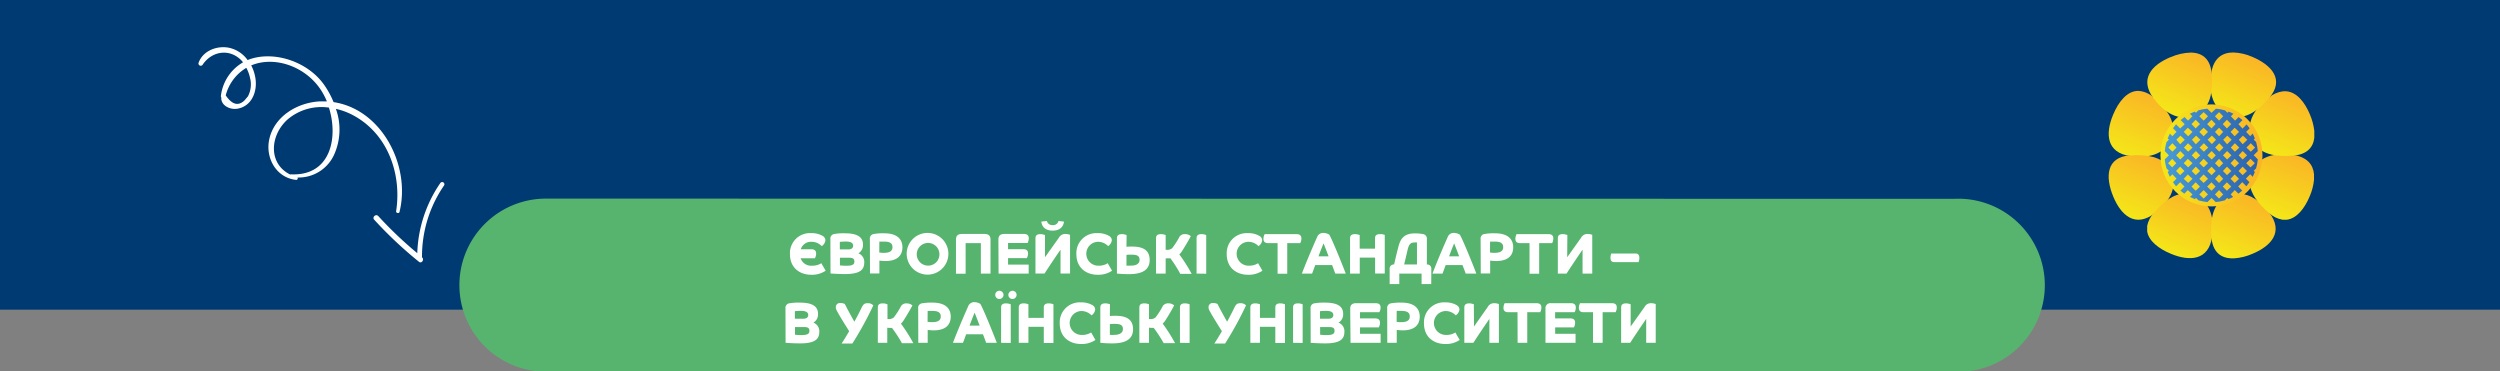 <svg xmlns="http://www.w3.org/2000/svg" xmlns:xlink="http://www.w3.org/1999/xlink" viewBox="0 0 606.61 90.14"><rect x="0" y="0" width="606.61" height="90.14" fill="#808080" stroke="none"/><defs><style>.cls-1{fill:none;}.cls-2{fill:#003a72;}.cls-3{clip-path:url(#clip-path);}.cls-4{fill:#57b46e;}.cls-5{fill:#fff;}.cls-6{clip-path:url(#clip-path-3);}.cls-7{fill:url(#Безымянный_градиент_17);}.cls-8{clip-path:url(#clip-path-4);}.cls-9{fill:url(#Безымянный_градиент_17-2);}.cls-10{clip-path:url(#clip-path-5);}.cls-11{fill:url(#Безымянный_градиент_17-3);}.cls-12{clip-path:url(#clip-path-6);}.cls-13{fill:url(#Безымянный_градиент_17-4);}.cls-14{clip-path:url(#clip-path-7);}.cls-15{fill:url(#Безымянный_градиент_17-5);}.cls-16{clip-path:url(#clip-path-8);}.cls-17{fill:url(#Безымянный_градиент_17-6);}.cls-18{clip-path:url(#clip-path-9);}.cls-19{fill:url(#Безымянный_градиент_17-7);}.cls-20{clip-path:url(#clip-path-10);}.cls-21{fill:url(#Безымянный_градиент_17-8);}.cls-22{clip-path:url(#clip-path-11);}.cls-23{fill:url(#Безымянный_градиент_17-9);}.cls-24{clip-path:url(#clip-path-12);}.cls-25{fill:url(#Безымянный_градиент_18);}</style><clipPath id="clip-path"><rect class="cls-1" width="606.61" height="91.41"/></clipPath><clipPath id="clip-path-3"><path class="cls-1" d="M512.72,27.87c-1.9,4.57-1.63,9.14,4.12,10,4.16.59,8.34-.23,9.95-4.12s-.93-7.21-4.12-10a6,6,0,0,0-3.85-1.7c-2.63,0-4.74,2.53-6.1,5.82"/></clipPath><linearGradient id="Безымянный_градиент_17" x1="36.21" y1="614.3" x2="37.21" y2="614.3" gradientTransform="matrix(15.96, 0, 0, -15.96, -66.62, 9832.66)" gradientUnits="userSpaceOnUse"><stop offset="0" stop-color="#f4e718"/><stop offset="1" stop-color="#fab526"/></linearGradient><clipPath id="clip-path-4"><path class="cls-1" d="M516.89,37.68c-5.84.44-6.1,5.19-4.13,10,1.89,4.57,5.31,7.62,10,4.13,3.36-2.53,5.73-6.06,4.13-9.95-1.37-3.31-4.58-4.2-8.09-4.2-.61,0-1.24,0-1.86.07"/></clipPath><linearGradient id="Безымянный_градиент_17-2" x1="36.45" y1="614.16" x2="37.45" y2="614.16" gradientTransform="matrix(15.83, 0, 0, -15.83, -64.36, 9769.1)" xlink:href="#Безымянный_градиент_17"/><clipPath id="clip-path-5"><path class="cls-1" d="M522.65,51.63A6.51,6.51,0,0,0,521,54.79v1.37c.39,2.31,2.76,4.18,5.76,5.42,4.56,1.9,9.14,1.63,10-4.12.59-4.16-.23-8.34-4.12-10a6.31,6.31,0,0,0-2.41-.5c-2.86,0-5.38,2.11-7.54,4.62"/></clipPath><linearGradient id="Безымянный_градиент_17-3" x1="37.61" y1="614.75" x2="38.61" y2="614.75" gradientTransform="matrix(15.23, 0, 0, -15.23, -50.55, 9419.59)" xlink:href="#Безымянный_градиент_17"/><clipPath id="clip-path-6"><path class="cls-1" d="M543.22,47a6.55,6.55,0,0,0-2.51.51c-3.89,1.61-4.44,5.76-4.13,9.95.27,3.64,2.22,5.11,4.8,5.23h.69a13.41,13.41,0,0,0,4.46-1.1c4.57-1.89,7.62-5.31,4.13-9.95-2-2.62-4.56-4.64-7.44-4.64h0"/></clipPath><linearGradient id="Безымянный_градиент_17-4" x1="36.04" y1="614.06" x2="37.04" y2="614.06" gradientTransform="matrix(16.05, 0, 0, -16.05, -42.4, 9913)" xlink:href="#Безымянный_градиент_17"/><clipPath id="clip-path-7"><path class="cls-1" d="M546.41,41.7a6.44,6.44,0,0,0-.5,2.15v.51c.12,2.76,2.18,5.19,4.62,7.29a6.38,6.38,0,0,0,3.31,1.66h1.07c2.38-.31,4.3-2.71,5.57-5.78a13.52,13.52,0,0,0,1-3.85V42.24c-.23-2.35-1.71-4.17-5.14-4.66a16.82,16.82,0,0,0-2.33-.17c-3.32,0-6.31,1.13-7.62,4.29"/></clipPath><linearGradient id="Безымянный_градиент_17-5" x1="36.21" y1="614.25" x2="37.21" y2="614.25" gradientTransform="matrix(15.96, 0, 0, -15.96, -31.59, 9846.92)" xlink:href="#Безымянный_градиент_17"/><clipPath id="clip-path-8"><path class="cls-1" d="M554,22.15a6.74,6.74,0,0,0-3.46,1.49c-3.36,2.53-5.74,6.06-4.13,10s5.75,4.44,9.95,4.13c3.41-.26,4.92-2,5.19-4.33V31.71a14.67,14.67,0,0,0-1.06-3.94c-1.26-3-3.19-5.4-5.7-5.62Z"/></clipPath><linearGradient id="Безымянный_градиент_17-6" x1="36.45" y1="614.36" x2="37.45" y2="614.36" gradientTransform="matrix(15.83, 0, 0, -15.83, -31.54, 9755.99)" xlink:href="#Безымянный_градиент_17"/><clipPath id="clip-path-9"><path class="cls-1" d="M536.48,17.94a14.29,14.29,0,0,0-.15,1.58V21c.15,3,1.34,5.68,4.26,6.89,3.89,1.61,7.21-.93,10-4.11,3.82-4.44.64-8-4.12-10a12.4,12.4,0,0,0-4.59-1.05c-2.69,0-4.83,1.41-5.36,5.17"/></clipPath><linearGradient id="Безымянный_градиент_17-7" x1="37.61" y1="614.64" x2="38.61" y2="614.64" gradientTransform="matrix(15.23, 0, 0, -15.23, -35.65, 9383.83)" xlink:href="#Безымянный_градиент_17"/><clipPath id="clip-path-10"><path class="cls-1" d="M526.67,13.86c-4.58,1.89-7.62,5.31-4.13,10,2.53,3.36,6.06,5.74,10,4.13s4.44-5.76,4.12-10c-.28-3.8-2.38-5.23-5.13-5.23a12.92,12.92,0,0,0-4.81,1.1"/></clipPath><linearGradient id="Безымянный_градиент_17-8" x1="36.04" y1="614.12" x2="37.04" y2="614.12" gradientTransform="matrix(16.05, 0, 0, -16.05, -57.02, 9880.28)" xlink:href="#Безымянный_градиент_17"/><clipPath id="clip-path-11"><path class="cls-1" d="M524.22,37.7A12.38,12.38,0,1,0,536.6,25.33,12.38,12.38,0,0,0,524.22,37.7"/></clipPath><linearGradient id="Безымянный_градиент_17-9" x1="6.53" y1="622.26" x2="7.53" y2="622.26" gradientTransform="matrix(24.75, 0, 0, -24.75, 362.56, 15438.65)" xlink:href="#Безымянный_градиент_17"/><clipPath id="clip-path-12"><path class="cls-1" d="M533.65,47.18l1.05-1.06,1.06,1.06-1.06,1Zm3.79,0,1-1.06,1,1.06-1,1Zm-5.68-1.9,1-1.05,1.05,1.05-1.05,1Zm3.79,0,1.05-1.05,1,1.05-1,1Zm3.79,0,1-1.05,1.05,1.05-1.05,1Zm-9.48-1.89,1-1.06L532,43.39l-1.05,1Zm3.79,0,1.05-1.06,1.06,1.06-1.06,1Zm3.79,0,1-1.06,1,1.06-1,1Zm3.79,0,1-1.06,1.06,1.06-1.06,1ZM528,41.49l1-1.05,1.05,1.05-1.05,1Zm3.79,0,1-1.05,1.05,1.05-1.05,1Zm3.79,0,1.05-1.05,1,1.05-1,1Zm3.79,0,1-1.05,1.05,1.05-1.05,1Zm3.79,0,1-1.05,1.05,1.05-1.05,1ZM526.07,39.6l1-1.06,1,1.06-1,1Zm3.79,0,1-1.06L532,39.6l-1.05,1Zm3.79,0,1.05-1.06,1.06,1.06-1.06,1Zm3.79,0,1-1.06,1,1.06-1,1Zm3.79,0,1-1.06,1.06,1.06-1.06,1Zm3.79,0,1.05-1.06,1.06,1.06-1.06,1Zm-17-1.9,1-1.05,1.05,1.05-1.05,1Zm3.79,0,1-1.05,1.05,1.05-1.05,1Zm3.79,0,1.05-1.05,1,1.05-1,1Zm3.79,0,1-1.05,1.05,1.05-1.05,1Zm3.79,0,1-1.05,1.05,1.05-1.05,1Zm-17.06-1.89,1-1.06,1,1.06-1,1Zm3.79,0,1-1.06L532,35.81l-1.05,1Zm3.79,0,1.05-1.06,1.06,1.06-1.06,1Zm3.79,0,1-1.06,1,1.06-1,1Zm3.79,0,1-1.06,1.06,1.06-1.06,1Zm3.79,0,1.05-1.06,1.06,1.06-1.06,1Zm-17-1.9,1-1,1.05,1L529,35Zm3.79,0,1-1,1.05,1L532.81,35Zm3.79,0,1.05-1,1,1-1,1.05Zm3.79,0,1-1,1.05,1L540.39,35Zm3.79,0,1-1,1.05,1L544.18,35ZM529.86,32l1-1L532,32l-1.05,1.06Zm3.79,0,1.05-1,1.06,1-1.06,1.06Zm3.79,0,1-1,1,1-1,1.06Zm3.79,0,1-1,1.06,1-1.06,1.06Zm-9.47-1.89,1-1.05,1.05,1.05-1.05,1.05Zm3.79,0,1.05-1.05,1,1.05-1,1.05Zm3.79,0,1-1.05,1.05,1.05-1.05,1.05Zm-5.69-1.9,1.05-1,1.06,1-1.06,1.06Zm3.79,0,1-1,1,1-1,1.06Zm-.84-.84-1-1a10.72,10.72,0,0,0-2.19.41l-.59.59-.29-.29a12.24,12.24,0,0,0-1.17.52l.61.61-1.05,1.06-.86-.87a11.49,11.49,0,0,0-.95.74l1,1L529,31.17l-1-1c-.26.31-.51.62-.74.95l.86.86-1,1.06-.61-.62c-.19.38-.37.77-.53,1.17l.3.29-.59.59a11.41,11.41,0,0,0-.42,2.2l1,1-1,1a11.46,11.46,0,0,0,.42,2.19l.59.59-.3.29c.16.4.34.79.53,1.17l.61-.62,1,1.06-.86.86a11.49,11.49,0,0,0,.74,1l1-1,1.05,1.05-1,1a11.49,11.49,0,0,0,.95.74l.86-.87L532,47.18l-.61.61a12.24,12.24,0,0,0,1.17.52l.29-.29.59.59a11.46,11.46,0,0,0,2.19.42l1-1,1,1a11.41,11.41,0,0,0,2.2-.42l.59-.59.29.29a11.05,11.05,0,0,0,1.16-.52l-.61-.61,1-1.06.87.87a11.33,11.33,0,0,0,.94-.74l-1-1,1-1.05,1,1a11.49,11.49,0,0,0,.74-1l-.87-.86,1.05-1.06.62.62a12.24,12.24,0,0,0,.52-1.17l-.29-.29.59-.59a10.72,10.72,0,0,0,.41-2.19l-1-1,1-1a10.69,10.69,0,0,0-.41-2.2l-.59-.59.29-.29a12.24,12.24,0,0,0-.52-1.17l-.62.62L545,32l.87-.86c-.23-.33-.48-.64-.74-.95l-1,1-1-1.05,1-1a11.33,11.33,0,0,0-.94-.74l-.87.87-1-1.06.61-.61a11.05,11.05,0,0,0-1.16-.52l-.29.29-.59-.59a10.69,10.69,0,0,0-2.2-.41Z"/></clipPath><linearGradient id="Безымянный_градиент_18" x1="6.59" y1="618.28" x2="7.59" y2="618.28" gradientTransform="matrix(30.93, 0, 0, -30.93, 317.41, 19161.75)" gradientUnits="userSpaceOnUse"><stop offset="0" stop-color="#4da6dd"/><stop offset="0" stop-color="#4da6dd"/><stop offset="1" stop-color="#2656a3"/></linearGradient></defs><g id="Слой_2" data-name="Слой 2"><g id="Слой_1-2" data-name="Слой 1"><rect class="cls-2" width="606.61" height="75.14"/><g class="cls-3"><path class="cls-4" d="M132.47,48.19a21,21,0,0,0,0,42H474.14a21,21,0,1,0,0-41.95Z"/></g><path class="cls-5" d="M200.37,65.67a5.94,5.94,0,0,1-3.52,1c-2.8,0-5.17-1.69-5.17-5a4.85,4.85,0,0,1,5.13-5.1,5.32,5.32,0,0,1,2.87.71,1.27,1.27,0,0,1,.6,1,1.94,1.94,0,0,1-.89,1.44,3.4,3.4,0,0,0-2.48-1.05,2.6,2.6,0,0,0-2.61,1.81h2.54c.85,0,1.19.38,1.19,1.06a2.38,2.38,0,0,1-.3,1.13h-3.46a2.69,2.69,0,0,0,2.8,1.8,4,4,0,0,0,2.22-.6l1.05,1.81Z"/><path class="cls-5" d="M201.49,58a1.1,1.1,0,0,1,1-1.23,12.72,12.72,0,0,1,2.51-.16c3.46,0,4.4,1.19,4.4,2.76a2.31,2.31,0,0,1-1.12,2.1,2.22,2.22,0,0,1,1.43,2.17c0,1.73-.89,2.86-4.67,2.86-1.85,0-3.4-.14-3.52-.14Zm4.32,2.52c.94,0,1.2-.46,1.2-.91s-.26-1-1.73-1a14.65,14.65,0,0,0-1.5.08v1.82Zm-2,3.88a13.42,13.42,0,0,0,1.67.08c1.44,0,1.83-.37,1.83-1s-.25-.94-1.29-.94h-2.21Z"/><path class="cls-5" d="M211.07,58a1.1,1.1,0,0,1,1-1.23,12.66,12.66,0,0,1,2.5-.16c3.35,0,4.4,1.65,4.4,3.38,0,2-1.23,3.35-4.16,3.35-.67,0-1.31-.1-1.43-.1v3.12h-2.28Zm2.28,3.26a5.56,5.56,0,0,0,1.15.09c1.73,0,2.05-.72,2.05-1.36s-.23-1.37-2-1.37c-.66,0-1.08,0-1.18,0Z"/><path class="cls-5" d="M225.2,56.52a5.06,5.06,0,1,1-5.2,5.06A5.06,5.06,0,0,1,225.2,56.52Zm2.74,5.06a2.75,2.75,0,1,0-2.74,2.87A2.72,2.72,0,0,0,227.94,61.58Z"/><path class="cls-5" d="M238,66.38V59h-3.7v7.42h-2.34V58.1c0-.88.46-1.33,1.39-1.33h5.6c.93,0,1.39.45,1.39,1.33v8.28Z"/><path class="cls-5" d="M242.26,58.1c0-.88.46-1.33,1.39-1.33h4.79c.85,0,1.19.38,1.19,1.07a2.52,2.52,0,0,1-.29,1.12H244.6v1.5h3.66c.85,0,1.19.37,1.19,1.06a2.3,2.3,0,0,1-.3,1.12H244.6V64.2h5v2.18h-7.3Z"/><path class="cls-5" d="M253.56,62.42l3.38-4.75a1.71,1.71,0,0,1,1.58-.9,3.15,3.15,0,0,1,1.12.21v9.4h-2.31v-5.8c-1,1.43-3.39,5-3.88,5.8h-2.2V57.81c0-.77.49-1,1.2-1a3.05,3.05,0,0,1,1.11.23Zm.46-8.8a1.33,1.33,0,0,0,1.4,1,1.3,1.3,0,0,0,1.41-1l1.33.15c-.05.83-.63,2.19-2.74,2.19s-2.7-1.36-2.74-2.19Z"/><path class="cls-5" d="M269.86,65.67a5.91,5.91,0,0,1-3.52,1c-2.8,0-5.16-1.69-5.16-5a4.85,4.85,0,0,1,5.12-5.1,5.32,5.32,0,0,1,2.87.71,1.26,1.26,0,0,1,.61,1,2,2,0,0,1-.9,1.44,3.4,3.4,0,0,0-2.48-1.05,2.9,2.9,0,0,0,.17,5.8,3.9,3.9,0,0,0,2.21-.6l1.05,1.81Z"/><path class="cls-5" d="M273.33,59.88a13.07,13.07,0,0,1,1.44-.05c2.55,0,4.19.86,4.19,3.25s-1.76,3.44-5,3.44a28.87,28.87,0,0,1-2.94-.14V57.81c0-.77.49-1,1.22-1a3,3,0,0,1,1.12.23Zm0,4.57a9,9,0,0,0,1.18,0c1.05,0,2-.39,2-1.4s-.67-1.26-2-1.26a7.48,7.48,0,0,0-1.18.06Z"/><path class="cls-5" d="M282.84,62.71v3.67H280.5V57.81c0-.77.49-1,1.21-1a3.08,3.08,0,0,1,1.13.23v3.58h.29a1.78,1.78,0,0,0,1.32-.43,20,20,0,0,0,1.75-2.75,1.43,1.43,0,0,1,1.27-.63,2.1,2.1,0,0,1,1.47.49c-.43.83-1.16,2.09-2,3.43a4.73,4.73,0,0,1-.78,1,40.73,40.73,0,0,1,3,4.73h-2.76A33.23,33.23,0,0,0,284,62.67a5.12,5.12,0,0,1-.69,0Z"/><path class="cls-5" d="M290.34,66.38V57.81c0-.77.49-1,1.22-1a3.07,3.07,0,0,1,1.12.23v9.38Z"/><path class="cls-5" d="M306.34,65.67a5.87,5.87,0,0,1-3.51,1c-2.8,0-5.17-1.69-5.17-5a4.85,4.85,0,0,1,5.13-5.1,5.32,5.32,0,0,1,2.87.71,1.27,1.27,0,0,1,.6,1,1.92,1.92,0,0,1-.9,1.44,3.4,3.4,0,0,0-2.48-1.05,2.9,2.9,0,0,0,.17,5.8,4,4,0,0,0,2.22-.6l1.05,1.81Z"/><path class="cls-5" d="M310,59h-2.24c-.85,0-1.19-.38-1.19-1.07a2.37,2.37,0,0,1,.3-1.12h7.71c.86,0,1.2.38,1.2,1.07a2.37,2.37,0,0,1-.3,1.12h-3.14v7.42H310Z"/><path class="cls-5" d="M315.9,66.38c.78-2.09,2.31-5.76,3.66-8.78a1.57,1.57,0,0,1,1.66-1.08,2.73,2.73,0,0,1,1.32.42c.84,1.42,3.54,8.21,4,9.44H324c-.21-.54-.43-1.18-.78-2.07h-4.08c-.29.78-.5,1.4-.77,2.07Zm6.47-4.19c-.38-1-1-2.63-1.22-3.12-.22.5-.81,2-1.22,3.12Z"/><path class="cls-5" d="M327.58,66.38V57.81c0-.77.49-1,1.22-1a3.07,3.07,0,0,1,1.12.23v3.29h3.72V57.81c0-.77.49-1,1.22-1A3,3,0,0,1,336,57v9.38h-2.34V62.5h-3.72v3.88Z"/><path class="cls-5" d="M347.28,68.92h-2.34V66.38h-5.41v2.54h-2.34V65.25a1,1,0,0,1,1.08-1.08c.41-1.73.56-2.47,1-4.12.59-2.61,1.85-3.42,4.12-3.42a9.82,9.82,0,0,1,1.83.16,1.1,1.1,0,0,1,1,1.23v6.15h0a1,1,0,0,1,1.08,1.08Zm-6.57-4.75h3.11V58.83a2,2,0,0,0-.52,0c-.95,0-1.4.32-1.74,1.74Z"/><path class="cls-5" d="M347.58,66.38c.79-2.09,2.31-5.76,3.66-8.78a1.57,1.57,0,0,1,1.67-1.08,2.73,2.73,0,0,1,1.31.42c.84,1.42,3.55,8.21,4,9.44h-2.57c-.21-.54-.44-1.18-.79-2.07h-4.07c-.3.78-.51,1.4-.77,2.07Zm6.47-4.19c-.37-1-1-2.63-1.21-3.12-.23.5-.82,2-1.22,3.12Z"/><path class="cls-5" d="M359.26,58a1.09,1.09,0,0,1,1-1.23,12.72,12.72,0,0,1,2.51-.16c3.35,0,4.4,1.65,4.4,3.38,0,2-1.23,3.35-4.16,3.35-.67,0-1.32-.1-1.43-.1v3.12h-2.28Zm2.28,3.26a5.56,5.56,0,0,0,1.15.09c1.72,0,2.05-.72,2.05-1.36s-.23-1.37-2-1.37c-.66,0-1.08,0-1.18,0Z"/><path class="cls-5" d="M371.13,59h-2.24c-.85,0-1.19-.38-1.19-1.07a2.52,2.52,0,0,1,.29-1.12h7.72c.86,0,1.19.38,1.19,1.07a2.39,2.39,0,0,1-.29,1.12h-3.14v7.42h-2.34Z"/><path class="cls-5" d="M380.27,62.42l3.38-4.75a1.71,1.71,0,0,1,1.58-.9,3.15,3.15,0,0,1,1.12.21v9.4H384v-5.8c-1,1.43-3.39,5-3.88,5.8H378V57.81c0-.77.49-1,1.21-1a3,3,0,0,1,1.1.23Z"/><path class="cls-5" d="M396.86,61.51c.68,0,.92.43.92,1.09a2.84,2.84,0,0,1-.2,1h-5.9c-.67,0-.91-.43-.91-1.09a2.9,2.9,0,0,1,.2-1Z"/><path class="cls-5" d="M190.59,74.82a1.1,1.1,0,0,1,1-1.23,12.49,12.49,0,0,1,2.5-.16c3.46,0,4.4,1.19,4.4,2.76a2.31,2.31,0,0,1-1.12,2.1,2.22,2.22,0,0,1,1.43,2.17c0,1.73-.88,2.86-4.66,2.86-1.85,0-3.41-.14-3.52-.14Zm4.31,2.52c.94,0,1.21-.46,1.21-.91s-.27-1-1.74-1a14.65,14.65,0,0,0-1.5.08v1.82Zm-2,3.88a13.42,13.42,0,0,0,1.67.08c1.44,0,1.83-.37,1.83-1s-.25-.94-1.28-.94h-2.22Z"/><path class="cls-5" d="M204.21,83.36c.55-.82,1.18-1.87,1.84-3-1.31-2.05-2.4-3.86-2.62-4.28-.38-.71-.62-1-.62-1.47a1,1,0,0,1,1.09-1.09,2.31,2.31,0,0,1,1.1.25c.49,1,1.41,2.72,2.31,4.29.71-1.29,1.34-2.54,1.8-3.49.34-.69.63-1,1.4-1a1.79,1.79,0,0,1,1.39.53,83.71,83.71,0,0,1-5.08,9.26Z"/><path class="cls-5" d="M215.29,79.51v3.67H213V74.61c0-.77.49-1,1.22-1a3.07,3.07,0,0,1,1.12.23v3.58h.29A1.78,1.78,0,0,0,216.9,77a20,20,0,0,0,1.75-2.75,1.43,1.43,0,0,1,1.27-.63,2.1,2.1,0,0,1,1.47.49c-.43.83-1.16,2.09-2,3.43a4.73,4.73,0,0,1-.78,1,39.44,39.44,0,0,1,3,4.73h-2.76a31.88,31.88,0,0,0-2.42-3.71,5.12,5.12,0,0,1-.69,0Z"/><path class="cls-5" d="M222.79,74.82a1.09,1.09,0,0,1,1-1.23,12.49,12.49,0,0,1,2.5-.16c3.35,0,4.4,1.65,4.4,3.38,0,2-1.23,3.35-4.16,3.35-.67,0-1.32-.1-1.43-.1v3.12h-2.28Zm2.28,3.26a5.56,5.56,0,0,0,1.15.09c1.72,0,2.05-.72,2.05-1.36s-.23-1.37-2-1.37c-.66,0-1.08,0-1.18,0Z"/><path class="cls-5" d="M231.23,83.18c.78-2.09,2.31-5.76,3.66-8.78a1.57,1.57,0,0,1,1.66-1.08,2.73,2.73,0,0,1,1.32.42c.84,1.41,3.54,8.21,4,9.44h-2.58c-.21-.54-.43-1.18-.78-2.07h-4.08c-.29.78-.5,1.4-.77,2.07ZM237.7,79c-.38-1-1-2.63-1.22-3.12-.22.5-.81,2-1.22,3.12Z"/><path class="cls-5" d="M242.49,70.55a1,1,0,1,1,0,2,1,1,0,1,1,0-2Zm.42,12.63V74.61c0-.77.49-1,1.22-1a3.07,3.07,0,0,1,1.12.23v9.38Zm2.81-12.63a1,1,0,1,1-1.05,1A1.05,1.05,0,0,1,245.72,70.55Z"/><path class="cls-5" d="M247.2,83.18V74.61c0-.77.49-1,1.22-1a3,3,0,0,1,1.12.23v3.29h3.73V74.61c0-.77.49-1,1.22-1a3,3,0,0,1,1.12.23v9.38h-2.34V79.3h-3.73v3.88Z"/><path class="cls-5" d="M265.83,82.47a5.91,5.91,0,0,1-3.52,1c-2.8,0-5.17-1.69-5.17-5a4.85,4.85,0,0,1,5.13-5.1,5.32,5.32,0,0,1,2.87.71,1.25,1.25,0,0,1,.6,1,1.94,1.94,0,0,1-.89,1.44,3.4,3.4,0,0,0-2.48-1.05,2.9,2.9,0,0,0,.17,5.8,3.9,3.9,0,0,0,2.21-.6l1.05,1.81Z"/><path class="cls-5" d="M269.3,76.68a13,13,0,0,1,1.44-.05c2.55,0,4.19.86,4.19,3.25s-1.77,3.44-5,3.44a28.68,28.68,0,0,1-2.94-.14V74.61c0-.77.49-1,1.22-1a3,3,0,0,1,1.12.23Zm0,4.57a8.77,8.77,0,0,0,1.17,0c1,0,2-.39,2-1.4s-.67-1.26-2-1.26a7.27,7.27,0,0,0-1.17.06Z"/><path class="cls-5" d="M278.8,79.51v3.67h-2.34V74.61c0-.77.49-1,1.22-1a3,3,0,0,1,1.12.23v3.58h.3a1.73,1.73,0,0,0,1.31-.43,19.08,19.08,0,0,0,1.75-2.75,1.46,1.46,0,0,1,1.28-.63,2.11,2.11,0,0,1,1.47.49c-.43.83-1.16,2.09-2,3.43a4.45,4.45,0,0,1-.79,1,39.47,39.47,0,0,1,3,4.73h-2.76a34.7,34.7,0,0,0-2.42-3.71,5.22,5.22,0,0,1-.69,0Z"/><path class="cls-5" d="M286.31,83.18V74.61c0-.77.49-1,1.21-1a3.08,3.08,0,0,1,1.13.23v9.38Z"/><path class="cls-5" d="M294.65,83.36c.55-.82,1.18-1.87,1.84-3-1.31-2.05-2.4-3.86-2.62-4.28-.38-.71-.62-1-.62-1.47a1,1,0,0,1,1.09-1.09,2.23,2.23,0,0,1,1.09.25c.49,1,1.42,2.72,2.32,4.29.71-1.29,1.34-2.54,1.8-3.49.34-.69.63-1,1.4-1a1.79,1.79,0,0,1,1.39.53,83.71,83.71,0,0,1-5.08,9.26Z"/><path class="cls-5" d="M303.39,83.18V74.61c0-.77.49-1,1.21-1a3,3,0,0,1,1.12.23v3.29h3.73V74.61c0-.77.49-1,1.22-1a3,3,0,0,1,1.12.23v9.38h-2.34V79.3h-3.73v3.88Z"/><path class="cls-5" d="M313.75,83.18V74.61c0-.77.49-1,1.21-1a3,3,0,0,1,1.12.23v9.38Z"/><path class="cls-5" d="M318,74.82a1.1,1.1,0,0,1,1-1.23,12.72,12.72,0,0,1,2.51-.16c3.46,0,4.4,1.19,4.4,2.76a2.32,2.32,0,0,1-1.13,2.1,2.2,2.2,0,0,1,1.43,2.17c0,1.73-.88,2.86-4.66,2.86-1.85,0-3.4-.14-3.52-.14Zm4.32,2.52c.94,0,1.2-.46,1.2-.91s-.26-1-1.73-1a14.42,14.42,0,0,0-1.5.08v1.82Zm-2,3.88a13.16,13.16,0,0,0,1.66.08c1.45,0,1.84-.37,1.84-1s-.25-.94-1.29-.94h-2.21Z"/><path class="cls-5" d="M327.62,74.9c0-.88.46-1.33,1.39-1.33h4.79c.85,0,1.19.38,1.19,1.07a2.37,2.37,0,0,1-.3,1.12H330v1.5h3.65c.86,0,1.2.37,1.2,1.06a2.33,2.33,0,0,1-.3,1.12H330V81h5v2.18h-7.3Z"/><path class="cls-5" d="M336.59,74.82a1.1,1.1,0,0,1,1-1.23,12.72,12.72,0,0,1,2.51-.16c3.34,0,4.39,1.65,4.39,3.38,0,2-1.23,3.35-4.16,3.35-.67,0-1.31-.1-1.42-.1v3.12h-2.29Zm2.29,3.26a5.32,5.32,0,0,0,1.14.09c1.73,0,2.05-.72,2.05-1.36s-.22-1.37-2-1.37a11.56,11.56,0,0,0-1.17,0Z"/><path class="cls-5" d="M354.21,82.47a5.91,5.91,0,0,1-3.52,1c-2.8,0-5.17-1.69-5.17-5a4.85,4.85,0,0,1,5.13-5.1,5.32,5.32,0,0,1,2.87.71,1.26,1.26,0,0,1,.61,1,2,2,0,0,1-.9,1.44,3.4,3.4,0,0,0-2.48-1.05,2.9,2.9,0,0,0,.17,5.8,3.9,3.9,0,0,0,2.21-.6l1.05,1.81Z"/><path class="cls-5" d="M357.66,79.22,361,74.47a1.71,1.71,0,0,1,1.58-.9,3.15,3.15,0,0,1,1.12.21v9.4h-2.31v-5.8c-1,1.43-3.39,5-3.88,5.8h-2.2V74.61c0-.77.49-1,1.21-1a3,3,0,0,1,1.1.23Z"/><path class="cls-5" d="M368.22,75.76H366c-.86,0-1.19-.38-1.19-1.07a2.39,2.39,0,0,1,.29-1.12h7.72c.85,0,1.19.38,1.19,1.07a2.52,2.52,0,0,1-.29,1.12h-3.14v7.42h-2.34Z"/><path class="cls-5" d="M375,74.9a1.2,1.2,0,0,1,1.38-1.33h4.79c.86,0,1.19.38,1.19,1.07a2.39,2.39,0,0,1-.29,1.12h-4.73v1.5H381c.86,0,1.19.37,1.19,1.06a2.36,2.36,0,0,1-.29,1.12h-4.55V81h4.95v2.18H375Z"/><path class="cls-5" d="M386.53,75.76h-2.24c-.85,0-1.19-.38-1.19-1.07a2.52,2.52,0,0,1,.29-1.12h7.72c.86,0,1.19.38,1.19,1.07a2.39,2.39,0,0,1-.29,1.12h-3.14v7.42h-2.34Z"/><path class="cls-5" d="M395.67,79.22l3.38-4.75a1.71,1.71,0,0,1,1.58-.9,3.15,3.15,0,0,1,1.12.21v9.4h-2.31v-5.8c-1,1.43-3.39,5-3.88,5.8h-2.2V74.61c0-.77.49-1,1.21-1a3,3,0,0,1,1.1.23Z"/><g class="cls-3"><path class="cls-5" d="M70.61,42.3a.2.2,0,0,0-.17.06c-5.39-2.62-5-9.5-.63-13.4a12.66,12.66,0,0,1,10-2.85c2.33,7.38.37,16.63-9.19,16.19M60.73,19.15a6.18,6.18,0,0,1-.58,4.24l-.85,1c-1.5,1.41-3,1-4.53-1.25a11,11,0,0,1,5-6.68,9.28,9.28,0,0,1,.95,2.69M96.94,51.42c2.76-11.15-4.25-24.87-16-26.64a21.33,21.33,0,0,0-2.3-4.21c-4.11-5.81-12.55-8.42-18.56-6a7.47,7.47,0,0,0-4.6-3c-2.86-.53-6.2.74-7.27,3.59a.54.54,0,0,0,1,.48c2.23-3.25,6.47-3.93,9.35-1a4.74,4.74,0,0,1,.4.49,10.9,10.9,0,0,0-5.36,8.14.47.47,0,0,0,.1.39c-.15,1.79,1.89,3,3.82,2.73,3.62-.56,5-4.28,4.44-7.52a10.19,10.19,0,0,0-1-3c5.4-2.27,12.66,0,16.57,5.47a16.19,16.19,0,0,1,1.78,3.26c-.54,0-1.09,0-1.65,0-5.47.25-11.19,3.63-12.35,9.32-.92,4.52,1.8,9.25,6.56,9.73a.37.37,0,0,0,.31-.58A9.46,9.46,0,0,0,81,37.69a14.87,14.87,0,0,0,.5-11.28,16.45,16.45,0,0,1,3.72,1.32C93.94,32.09,97.54,42,96.12,51.24c-.08.47.7.65.82.18"/><path class="cls-5" d="M102.4,62.43h0A30.28,30.28,0,0,1,107.75,45a.54.54,0,1,0-.92-.57,31.76,31.76,0,0,0-5.58,17,94.91,94.91,0,0,1-9.46-9c-.57-.62-1.56.24-1,.87a98.18,98.18,0,0,0,10.87,10.22c.65.54,1.38-.56.73-1.09"/></g><g class="cls-6"><rect class="cls-7" x="508.69" y="18.98" width="21.84" height="22.5" transform="translate(292.83 498.72) rotate(-67.5)"/></g><g class="cls-8"><rect class="cls-9" x="508.09" y="34.9" width="23.05" height="23.06" transform="translate(277.87 508.73) rotate(-67.5)"/></g><g class="cls-10"><rect class="cls-11" x="518.43" y="44.56" width="21.45" height="21.36" transform="translate(275.62 522.98) rotate(-67.5)"/></g><g class="cls-12"><rect class="cls-13" x="534.54" y="43.53" width="21.34" height="22.52" transform="translate(285.94 537.53) rotate(-67.5)"/></g><g class="cls-14"><rect class="cls-15" x="543.38" y="35.12" width="20.66" height="20.48" transform="translate(299.9 539.56) rotate(-67.5)"/></g><g class="cls-16"><rect class="cls-17" x="542.58" y="19.31" width="21.08" height="21.55" transform="translate(313.65 529.6) rotate(-67.5)"/></g><g class="cls-18"><rect class="cls-19" x="534.16" y="9.6" width="22.37" height="23.08" transform="translate(317.13 516.88) rotate(-67.5)"/></g><g class="cls-20"><rect class="cls-21" x="516.81" y="9.68" width="22.35" height="22.94" transform="translate(306.4 500.86) rotate(-67.5)"/></g><g class="cls-22"><rect class="cls-23" x="524.22" y="25.33" width="24.75" height="24.75"/></g><g class="cls-24"><rect class="cls-25" x="525.27" y="26.38" width="22.65" height="22.65"/></g></g></g></svg>